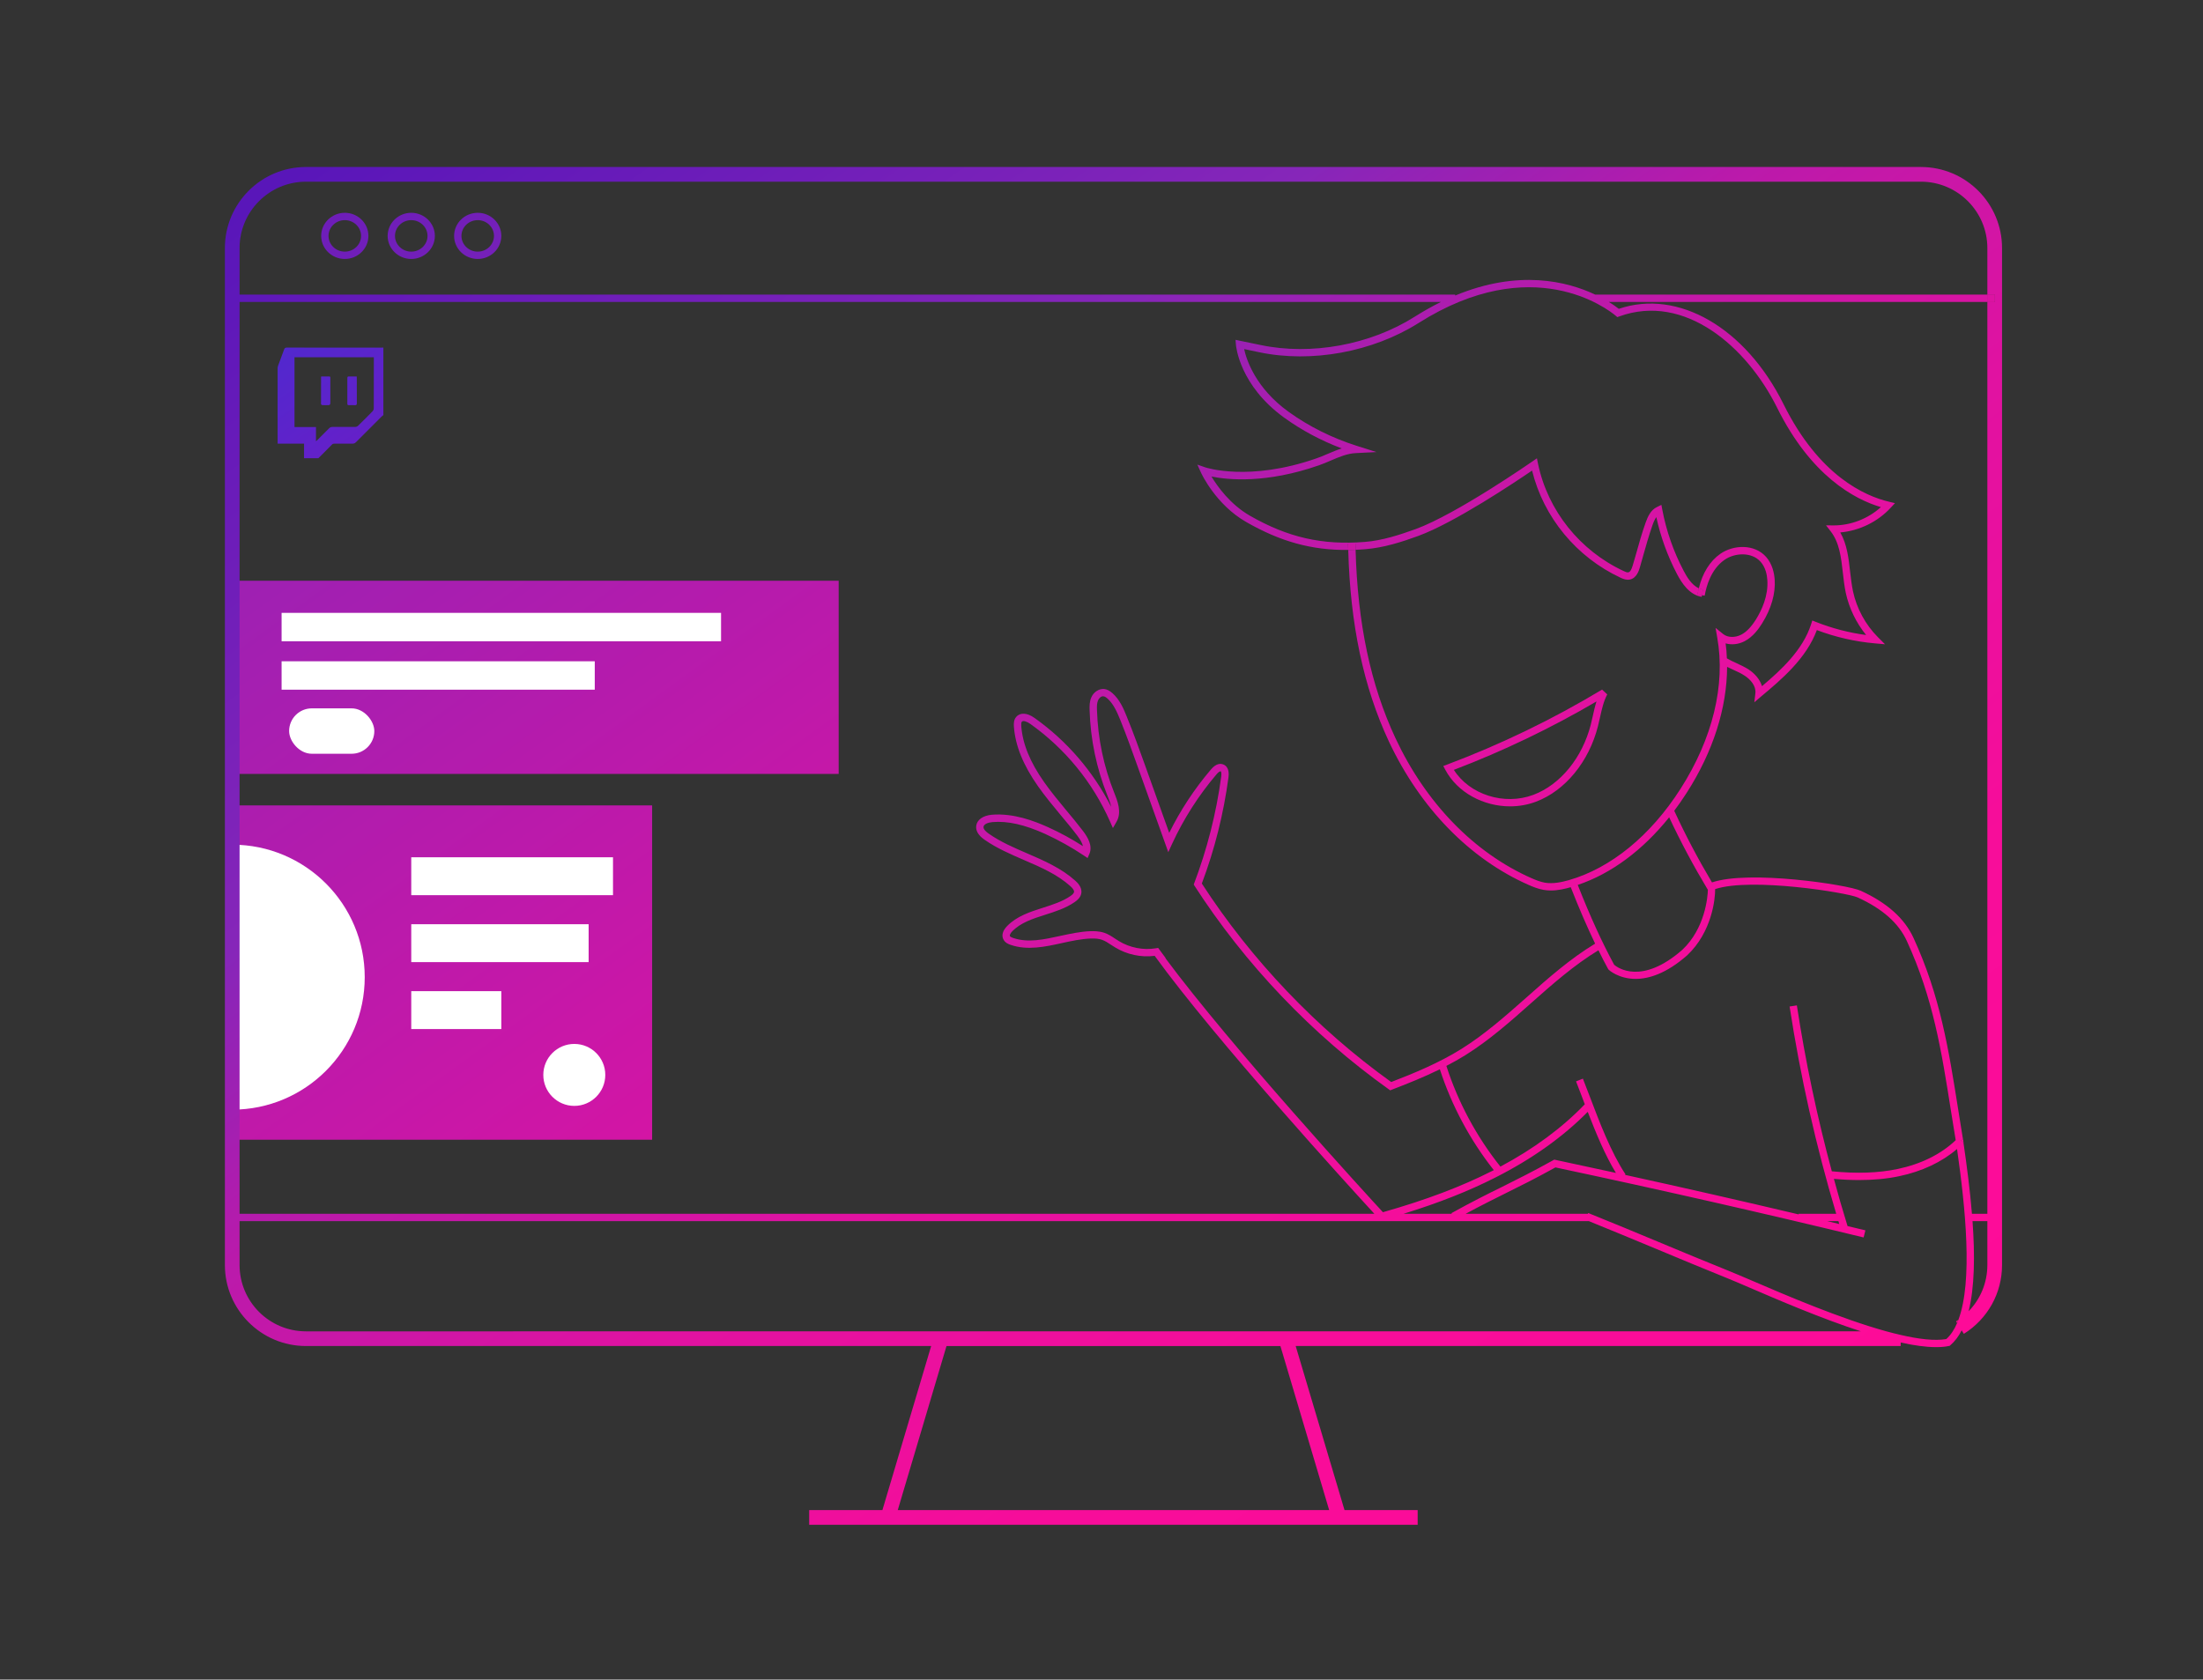 <?xml version="1.0" encoding="UTF-8"?>
<svg xmlns="http://www.w3.org/2000/svg" xmlns:xlink="http://www.w3.org/1999/xlink" id="b" viewBox="0 0 300 228.786">
  <rect x="0" y="0" width="300" height="228.786" fill="#333333" stroke="none"/>
  <defs>
    <linearGradient id="c" x1="5.533" y1="-.576" x2="225.539" y2="302.543" gradientUnits="userSpaceOnUse">
      <stop offset=".101" stop-color="#8626b9"></stop>
      <stop offset=".348" stop-color="#ba1aab"></stop>
      <stop offset=".527" stop-color="#e012a1"></stop>
      <stop offset=".664" stop-color="#f70d9a"></stop>
      <stop offset=".823" stop-color="#ff0b98"></stop>
      <stop offset="1" stop-color="#c6243b"></stop>
    </linearGradient>
    <linearGradient id="d" x1="-21.904" y1="19.338" x2="198.102" y2="322.457" xlink:href="#c"></linearGradient>
    <linearGradient id="e" x1="102.811" y1="-71.181" x2="322.817" y2="231.939" gradientUnits="userSpaceOnUse">
      <stop offset="0" stop-color="#5916b9"></stop>
      <stop offset=".277" stop-color="#8626b9"></stop>
      <stop offset=".369" stop-color="#ba1aab"></stop>
      <stop offset=".527" stop-color="#e012a1"></stop>
      <stop offset=".664" stop-color="#f70d9a"></stop>
      <stop offset=".823" stop-color="#ff0b98"></stop>
      <stop offset="1" stop-color="#c6243b"></stop>
    </linearGradient>
    <linearGradient id="f" x1="97.115" y1="-67.047" x2="228.509" y2="113.985" xlink:href="#e"></linearGradient>
    <linearGradient id="g" x1="97.115" y1="-67.047" x2="228.509" y2="113.985" xlink:href="#e"></linearGradient>
    <linearGradient id="h" x1="90.329" y1="-62.121" x2="310.335" y2="240.998" gradientUnits="userSpaceOnUse">
      <stop offset=".277" stop-color="#8626b9"></stop>
      <stop offset=".369" stop-color="#ba1aab"></stop>
      <stop offset=".527" stop-color="#e012a1"></stop>
      <stop offset=".664" stop-color="#f70d9a"></stop>
      <stop offset=".823" stop-color="#ff0b98"></stop>
    </linearGradient>
    <linearGradient id="i" x1="86.804" y1="-59.563" x2="306.81" y2="243.556" xlink:href="#e"></linearGradient>
    <linearGradient id="j" x1="114.943" y1="-79.986" x2="334.949" y2="223.133" xlink:href="#e"></linearGradient>
    <linearGradient id="k" x1="229.312" y1="103.213" x2="305.447" y2="208.11" xlink:href="#e"></linearGradient>
    <linearGradient id="l" x1="86.804" y1="-59.563" x2="306.81" y2="243.556" xlink:href="#e"></linearGradient>
    <linearGradient id="m" x1="114.943" y1="-79.986" x2="334.949" y2="223.133" xlink:href="#e"></linearGradient>
    <linearGradient id="n" x1="90.684" y1="-62.38" x2="310.69" y2="240.74" xlink:href="#e"></linearGradient>
    <linearGradient id="o" x1="159.905" y1="-112.62" x2="379.911" y2="190.499" xlink:href="#e"></linearGradient>
    <linearGradient id="p" x1="159.905" y1="-112.62" x2="379.911" y2="190.499" xlink:href="#e"></linearGradient>
    <linearGradient id="q" x1="51.96" y1="-34.273" x2="271.966" y2="268.846" gradientUnits="userSpaceOnUse">
      <stop offset=".106" stop-color="#5916b9"></stop>
      <stop offset=".322" stop-color="#8626b9"></stop>
      <stop offset=".414" stop-color="#ba1aab"></stop>
      <stop offset=".527" stop-color="#e012a1"></stop>
      <stop offset=".664" stop-color="#f70d9a"></stop>
      <stop offset=".823" stop-color="#ff0b98"></stop>
      <stop offset="1" stop-color="#c6243b"></stop>
    </linearGradient>
    <linearGradient id="r" x1="17.113" y1="-8.981" x2="237.119" y2="294.138" gradientUnits="userSpaceOnUse">
      <stop offset="0" stop-color="#5916b9"></stop>
      <stop offset=".277" stop-color="#8626b9"></stop>
      <stop offset=".369" stop-color="#ba1aab"></stop>
      <stop offset=".527" stop-color="#e012a1"></stop>
      <stop offset=".664" stop-color="#f70d9a"></stop>
      <stop offset=".823" stop-color="#ff0b98"></stop>
    </linearGradient>
    <linearGradient id="s" x1="23.041" y1="-13.284" x2="243.047" y2="289.836" xlink:href="#e"></linearGradient>
    <linearGradient id="t" x1="28.969" y1="-17.586" x2="248.975" y2="285.533" xlink:href="#e"></linearGradient>
    <linearGradient id="u" x1="5.496" y1="-.549" x2="225.502" y2="302.57" gradientUnits="userSpaceOnUse">
      <stop offset="0" stop-color="#003ce1"></stop>
      <stop offset=".136" stop-color="#492cd0"></stop>
      <stop offset=".302" stop-color="#920cbd"></stop>
      <stop offset=".452" stop-color="#ca01ad"></stop>
      <stop offset=".582" stop-color="#f500a2"></stop>
      <stop offset=".686" stop-color="#fd029a"></stop>
      <stop offset=".751" stop-color="#fd0397"></stop>
      <stop offset="1" stop-color="#d80135"></stop>
    </linearGradient>
    <linearGradient id="v" x1="7.751" y1="-2.186" x2="227.757" y2="300.933" xlink:href="#u"></linearGradient>
    <linearGradient id="w" x1="5.39" y1="-.473" x2="225.396" y2="302.647" xlink:href="#u"></linearGradient>
  </defs>
  <rect x="31.621" y="79.105" width="82.588" height="26.314" style="fill:url(#c);"></rect>
  <rect x="31.621" y="109.707" width="57.185" height="45.54" style="fill:url(#d);"></rect>
  <path d="M31.621,115.057c9.967,0,18.047,8.08,18.047,18.047s-8.08,18.047-18.047,18.047v-36.094Z" style="fill:#fff;"></path>
  <g>
    <path d="M267.384,155.628v.03l-.37-.37,.31-.04c.02,.12,.04,.25,.06,.38Z" style="fill:url(#e);"></path>
    <path d="M233.584,120.948l-.03,.02c0-.01,.01-.02,.01-.04,.01,.01,.02,.01,.02,.02Z" style="fill:url(#f);"></path>
    <path d="M233.584,120.948l-.03,.02c0-.01,.01-.02,.01-.04,.01,.01,.02,.01,.02,.02Z" style="fill:url(#g);"></path>
    <path d="M267.384,155.628h-.03l-.34-.34,.31-.04c.02,.12,.04,.25,.06,.38Z" style="fill:url(#e);"></path>
    <path d="M205.634,109.836c-3.621,0-7.168-1.878-8.821-4.993l-.267-.502,.532-.2c7.312-2.75,14.407-6.185,21.091-10.211l.701,.66c-.504,.963-.74,2.029-.991,3.158-.087,.392-.174,.783-.272,1.17-1.231,4.849-4.465,8.789-8.438,10.284-1.143,.431-2.343,.634-3.535,.634Zm-7.651-4.969c2.135,3.37,6.856,4.894,10.835,3.399,3.671-1.382,6.668-5.059,7.82-9.595,.096-.377,.181-.759,.265-1.14,.146-.658,.295-1.328,.503-1.984-6.189,3.63-12.714,6.762-19.423,9.319Z" style="fill:url(#h);"></path>
    <path d="M184.604,74.888c-.34,.02-.67,.02-1,.02-.02-.28-.02-.56-.03-.85l1-.02c.01,.28,.01,.57,.03,.85Z" style="fill:url(#i);"></path>
    <path d="M231.894,80.308l-.12,.77-.61-.1c.05-.29,.11-.57,.18-.84,.17,.08,.36,.14,.55,.17Z" style="fill:url(#j);"></path>
    <path d="M267.394,155.668l-.01,.01v-.02l.01,.01Z" style="fill:url(#k);"></path>
    <path d="M184.604,74.888c-.34,.02-.67,.02-1,.02-.02-.28-.02-.56-.03-.85l1-.02c.01,.28,.01,.57,.03,.85Z" style="fill:url(#l);"></path>
    <path d="M231.894,80.308l-.12,.77-.61-.1c.05-.29,.11-.57,.18-.84,.17,.08,.36,.14,.55,.17Z" style="fill:url(#m);"></path>
  </g>
  <g>
    <path d="M266.694,179.778c-.06,.15-.12,.3-.18,.44l-.14-.23c.11-.07,.22-.14,.32-.21Z" style="fill:url(#n);"></path>
    <rect x="270.634" y="40.128" width="1" height="1" style="fill:url(#o);"></rect>
    <rect x="270.634" y="40.128" width="1" height="1" style="fill:url(#p);"></rect>
    <path d="M261.594,22.748H41.664c-6.09,0-11.04,4.95-11.04,11.04V172.308c0,6.09,4.95,11.04,11.04,11.04H126.804l-6.64,22.35h-9.97v2h82.86v-2h-9.96l-6.65-22.35h82.39v-.48c1.79,.4,3.43,.63,4.81,.63,.63,0,1.21-.04,1.72-.15l.13-.02,.09-.08c.62-.53,1.14-1.21,1.55-2.04l.3,.48c3.25-2.04,5.2-5.54,5.2-9.38V33.788c0-6.09-4.95-11.04-11.04-11.04ZM32.624,41.128H196.234c-1.17,.57-2.37,1.25-3.61,2.03-6.03,3.81-14.06,5.29-20.95,3.84-.7-.15-2.77-.57-2.77-.57l-.65-.14,.05,.67c.02,.22,.5,5.54,6.57,9.93,2.38,1.72,5.02,3.13,7.84,4.19-.65,.21-1.28,.48-1.9,.74-.51,.22-1.02,.44-1.55,.62-9.18,3.2-15.05,1.25-15.11,1.23l-1.1-.38,.48,1.06c.08,.18,2.03,4.38,6.16,6.75,4.66,2.67,8.93,3.87,13.91,3.81-.02-.28-.02-.56-.03-.85l1-.02c.01,.28,.01,.57,.03,.85,.44-.02,.88-.04,1.33-.08,2.51-.2,4.94-.98,7.19-1.8,4.97-1.82,13.19-7.33,15.51-8.91,1.57,6.37,6.03,11.79,12.06,14.6,.36,.17,.79,.34,1.27,.24,.92-.19,1.23-1.25,1.35-1.65,.14-.51,.29-1.01,.43-1.52,.39-1.39,.8-2.83,1.28-4.21,.14-.41,.31-.81,.53-1.12,.59,2.71,1.54,5.32,2.83,7.78,.63,1.19,1.65,2.8,3.35,3.08l.04-.22-.61-.1c.05-.29,.11-.57,.18-.84-.96-.44-1.63-1.54-2.07-2.39-1.38-2.62-2.36-5.43-2.91-8.34l-.12-.64-.59,.29c-.86,.41-1.26,1.29-1.57,2.17-.5,1.41-.91,2.86-1.3,4.27-.15,.5-.29,1.01-.44,1.51-.17,.59-.36,.9-.59,.95-.18,.04-.41-.06-.64-.17-5.97-2.78-10.34-8.24-11.67-14.62l-.15-.74-.62,.43c-.11,.07-10.31,7.17-15.89,9.21-2.19,.79-4.54,1.56-6.93,1.75-5.8,.46-10.48-.61-15.66-3.58-2.68-1.55-4.41-3.98-5.22-5.33,2.2,.45,7.39,1,14.62-1.52,.55-.19,1.08-.42,1.62-.65,1.16-.5,2.27-.97,3.45-1.02l2.78-.14-2.66-.84c-3.4-1.08-6.54-2.65-9.33-4.66-4.44-3.21-5.7-7.01-6.03-8.53,.66,.14,1.61,.34,2.04,.43,7.14,1.5,15.45-.03,21.7-3.97,15.53-9.83,25.75-1.93,26.86-1l.22,.19,.27-.1c8.93-3.23,17.39,4.17,21.48,12.42,4.62,9.32,10.54,12.49,14.14,13.56-1.73,1.57-4.07,2.49-6.41,2.49h-.03l-1.03-.01,.63,.81c1.2,1.54,1.42,3.52,1.66,5.62,.1,.91,.21,1.86,.4,2.76,.45,2.09,1.42,4.09,2.77,5.75-2.34-.31-4.63-.91-6.83-1.78l-.5-.2-.16,.51c-1.12,3.51-4.08,6.23-6.69,8.44-.28-.97-1.05-1.77-1.81-2.27-.55-.35-1.13-.62-1.69-.88-.46-.21-.88-.4-1.28-.64-.02-.69-.08-1.37-.17-2.04,.81,.23,1.75,.14,2.59-.3,1.15-.6,1.91-1.68,2.38-2.43,1.25-2,1.84-4.06,1.71-5.96-.06-.87-.31-2.11-1.16-3.08-1.61-1.83-4.5-1.65-6.24-.43-1.41,.98-2.44,2.63-2.93,4.7,.17,.08,.36,.14,.55,.17l-.12,.77,.37,.06c.22-1.27,.85-3.59,2.7-4.88,1.4-.98,3.71-1.1,4.92,.27,.67,.76,.87,1.77,.91,2.49,.15,2.13-.76,4.09-1.55,5.36-.66,1.04-1.29,1.7-2,2.07-.85,.44-1.85,.41-2.46-.08l-1.04-.84,.23,1.32c1.15,6.45-.63,13.78-5.02,20.63-4.07,6.36-9.47,10.77-15.19,12.41-.93,.26-2.13,.54-3.29,.34-.58-.11-1.14-.32-1.8-.61-7.8-3.45-14.37-10.21-18.51-19.05-3.39-7.25-5.17-15.65-5.44-25.68-.34,.02-.67,.02-1,.02,.27,10.18,2.09,18.72,5.53,26.08,4.25,9.06,11,16,19.01,19.54,.63,.28,1.31,.55,2.03,.68,.35,.06,.69,.09,1.02,.09,1,0,1.94-.23,2.71-.45,1.12,2.86,2.22,5.4,3.32,7.69-3.41,2.06-6.43,4.73-9.35,7.33-2.79,2.47-5.68,5.03-8.87,7.02-3,1.87-6.35,3.27-9.55,4.5-10.11-7.26-19.02-16.59-25.79-27.04,1.76-4.66,2.97-9.53,3.63-14.46,.15-1.13-.28-1.57-.66-1.74-.39-.17-1-.2-1.73,.67-2.24,2.63-4.15,5.53-5.68,8.63l-3.26-9.12c-.79-2.2-1.6-4.47-2.51-6.69-.48-1.21-1-2.36-1.95-3.21-.39-.35-.77-.54-1.15-.58-.69-.05-1.41,.4-1.73,1.13-.26,.58-.26,1.2-.24,1.78,.12,3.99,.94,7.89,2.42,11.6,.19,.48,.41,1.02,.52,1.55-2.45-4.82-6.03-8.99-10.45-12.12-1-.71-1.95-.76-2.48-.14-.34,.39-.35,.89-.32,1.33,.19,2.6,1.27,5.25,3.29,8.13,.94,1.34,2.01,2.62,3.03,3.86,.78,.93,1.59,1.9,2.33,2.88,.42,.56,.67,1.02,.75,1.41-1.51-.97-3.1-1.84-4.74-2.58-1.88-.85-4.72-1.94-7.66-1.7-1.2,.11-2.02,.68-2.13,1.5-.09,.68,.29,1.32,1.14,1.91,1.66,1.16,3.55,1.97,5.37,2.76,2.32,1,4.51,1.95,6.3,3.55,.37,.33,.54,.6,.51,.8-.03,.17-.19,.35-.5,.56-1.09,.75-2.43,1.17-3.73,1.59-1.76,.56-3.57,1.14-4.9,2.51-.57,.59-.75,1.2-.52,1.74,.21,.49,.7,.71,1.06,.82,2.27,.76,4.63,.25,6.9-.25,1.31-.29,2.66-.58,3.96-.63,.65-.02,1.12,.03,1.52,.17,.44,.15,.85,.42,1.27,.7,.18,.12,.36,.24,.55,.35,1.58,.96,3.51,1.38,5.36,1.14h.01c8.34,11.51,26.33,31.23,29.92,35.14H32.624V41.128ZM233.564,121.108c4.94-1.63,18.04,.5,19.4,1.13,3.39,1.55,5.59,3.5,6.71,5.95,3.58,7.8,4.71,14.92,6.01,23.17,.21,1.29,.42,2.6,.64,3.95-2,1.91-4.71,3.25-7.88,3.92-2.61,.55-5.55,.66-8.99,.32-2.01-7.44-3.6-15.01-4.76-22.6l-.99,.15c1.46,9.51,3.59,19,6.35,28.24h-5.12v.08c-7.77-1.84-15.68-3.64-23.66-5.39l.09-.06c-1.99-3-3.55-7.12-4.93-10.76-.3-.78-.59-1.55-.88-2.28l-.93,.37c.28,.72,.57,1.48,.87,2.27,.11,.28,.21,.56,.32,.85-3.09,3.22-6.94,6.06-11.49,8.49-3.23-4.04-5.78-8.78-7.36-13.72,.88-.45,1.73-.93,2.57-1.45,3.26-2.03,6.18-4.62,9-7.13,2.87-2.55,5.84-5.17,9.14-7.17,.43,.89,.87,1.73,1.31,2.54l.09,.12c.02,.02,1.33,1.24,3.67,1.24,1.78,0,4.16-.71,7.01-3.21,3.36-3.16,3.83-7.67,3.81-9.02Zm-.01-.14c0-.01,.01-.02,.01-.04,.01,.01,.02,.01,.02,.02l-.03,.02Zm16.8,45.37c.03,.13,.07,.26,.11,.39-.54-.13-1.09-.26-1.63-.39h1.52Zm-52.65-1h-6.58c4.82-1.49,8.84-3.08,12.51-4.94,4.98-2.52,9.21-5.53,12.58-8.95,1.11,2.87,2.34,5.87,3.84,8.32-2.73-.6-5.47-1.19-8.21-1.77l-.19-.04-.16,.09c-2.82,1.57-4.9,2.6-6.9,3.6-2.02,.99-4.1,2.03-6.94,3.6l.05,.09Zm-39.99-36.22l-.3,.05c-1.71,.29-3.54-.07-5.03-.97-.17-.1-.34-.21-.5-.32-.47-.31-.94-.63-1.51-.82-.68-.23-1.4-.23-1.87-.22-1.4,.05-2.79,.36-4.14,.65-2.24,.49-4.36,.96-6.38,.28-.33-.11-.43-.2-.46-.27-.05-.13,.08-.39,.32-.64,1.16-1.19,2.78-1.71,4.5-2.26,1.36-.43,2.77-.88,3.98-1.71,.36-.24,.84-.64,.93-1.24,.12-.84-.6-1.48-.83-1.69-1.91-1.71-4.28-2.74-6.58-3.73-1.77-.76-3.61-1.56-5.18-2.66-.36-.25-.78-.61-.73-.95,.05-.38,.65-.59,1.23-.64,2.07-.17,4.34,.34,7.16,1.61,1.83,.84,3.61,1.83,5.28,2.95l.5,.34,.24-.55c.49-1.14-.24-2.3-.82-3.08-.76-1-1.57-1.98-2.36-2.92-1.01-1.22-2.06-2.49-2.98-3.8-1.92-2.72-2.93-5.21-3.11-7.62-.01-.22-.02-.49,.08-.61,.18-.2,.72,0,1.14,.3,4.75,3.37,8.51,7.97,10.86,13.29l.4,.9,.49-.85c.75-1.29,.14-2.82-.31-3.95-1.44-3.6-2.23-7.39-2.35-11.26-.02-.49-.02-.96,.15-1.34,.13-.29,.41-.58,.72-.54,.17,.01,.35,.12,.58,.32,.79,.72,1.25,1.75,1.7,2.84,.89,2.21,1.7,4.47,2.48,6.66l4.08,11.41,.51-1.12c1.58-3.43,3.62-6.62,6.06-9.49,.28-.33,.5-.43,.56-.41,.06,.03,.14,.24,.08,.7-.67,5.03-1.94,9.99-3.75,14.74l.07,.03-.03,.02c6.92,10.76,16.08,20.38,26.5,27.81l.22,.16,.25-.1c2.14-.82,4.36-1.71,6.51-2.77,1.6,4.94,4.13,9.67,7.35,13.74-.08,.04-.16,.08-.24,.12-4.23,2.14-8.96,3.93-14.86,5.61-2.17-2.35-20.61-22.46-29.62-34.6l.03-.02-1.02-1.38Zm71.37,.27c-5.54,4.84-8.81,2.42-9.27,2.03-1.65-3.05-3.28-6.61-4.96-10.88,4.56-1.53,8.86-4.73,12.45-9.21,1.58,3.38,3.35,6.69,5.27,9.88-.02,.94-.37,5.25-3.49,8.18Zm-48.08,76.31h-58.75l6.64-22.35h45.47l6.64,22.35Zm-139.34-24.35c-4.99,0-9.04-4.05-9.04-9.04v-5.97H216.374c2.99,1.21,6.06,2.49,9.12,3.76,3.23,1.35,6.47,2.7,9.62,3.97,.72,.29,1.76,.73,3.01,1.27,3.99,1.72,9.82,4.23,15.29,6.01H41.664Zm225.03-1.58v.01c-.06,.15-.12,.3-.18,.44-.38,.9-.87,1.64-1.47,2.18-1.55,.27-3.73,.02-6.21-.56-.63-.14-1.28-.31-1.95-.49-6.3-1.74-13.9-5.01-18.36-6.93-1.27-.54-2.31-.99-3.04-1.28-3.15-1.27-6.38-2.61-9.61-3.96-3.22-1.34-6.45-2.69-9.6-3.95l-.04,.11h-16.65c2.11-1.14,3.81-1.98,5.45-2.8,1.98-.98,4.02-1.99,6.78-3.52,14.25,3.03,28.37,6.24,41.97,9.54l.24-.97c-.81-.2-1.62-.39-2.43-.58-.66-2.13-1.28-4.27-1.86-6.43,1.21,.11,2.35,.16,3.45,.16,1.98,0,3.79-.17,5.47-.53,3.09-.65,5.78-1.92,7.85-3.7,1.15,8.01,2.16,18,.19,23.26Zm3.94-7.46c0,2.39-.92,4.63-2.55,6.3,.82-3.28,.87-7.64,.53-12.27h2.02v5.97Zm1-131.18h-1v124.21h-2.1c-.26-3.2-.69-6.52-1.15-9.66v-.02l-.37-.37,.31-.04c-.23-1.38-.44-2.73-.65-4.05-1.32-8.32-2.45-15.5-6.09-23.43-1.23-2.67-3.58-4.78-7.2-6.44-1.8-.82-15.21-2.85-20.25-1.13-1.88-3.16-3.61-6.44-5.14-9.76,.58-.77,1.14-1.58,1.68-2.42,3.62-5.63,5.5-11.59,5.52-17.18,.28,.14,.55,.27,.83,.39,.56,.25,1.08,.49,1.56,.81,.78,.5,1.57,1.39,1.46,2.38l-.14,1.24,.95-.81c2.75-2.3,6.13-5.15,7.56-9.02,2.54,.96,5.2,1.57,7.91,1.81l1.37,.12-.97-.97c-1.69-1.7-2.89-3.91-3.39-6.25-.18-.85-.28-1.77-.39-2.66-.2-1.84-.42-3.74-1.34-5.35,2.59-.23,5.11-1.45,6.87-3.37l.58-.62-.83-.2c-3.28-.78-9.51-3.53-14.34-13.27-5.17-10.43-14.37-15.74-22.44-13-.28-.22-.74-.56-1.37-.94h51.56v-1h-53.41c-3.78-1.79-10.41-3.47-19.06,.13v-.13H32.624v-6.34c0-4.98,4.05-9.04,9.04-9.04h219.93c4.98,0,9.04,4.06,9.04,9.04v6.34h1v1Z" style="fill:url(#q);"></path>
    <g>
      <path d="M46.954,35.275c-1.773,0-3.216-1.41-3.216-3.144,0-1.734,1.442-3.145,3.216-3.145,1.772,0,3.215,1.41,3.215,3.145,0,1.733-1.442,3.144-3.215,3.144Zm0-5.288c-1.222,0-2.216,.962-2.216,2.145,0,1.182,.994,2.144,2.216,2.144s2.215-.962,2.215-2.144c0-1.183-.993-2.145-2.215-2.145Z" style="fill:url(#r);"></path>
      <path d="M56.003,35.275c-1.772,0-3.215-1.41-3.215-3.144,0-1.734,1.442-3.145,3.215-3.145,1.773,0,3.216,1.41,3.216,3.145,0,1.733-1.442,3.144-3.216,3.144Zm0-5.288c-1.222,0-2.215,.962-2.215,2.145,0,1.182,.993,2.144,2.215,2.144s2.216-.962,2.216-2.144c0-1.183-.994-2.145-2.216-2.145Z" style="fill:url(#s);"></path>
      <path d="M65.054,35.275c-1.772,0-3.215-1.41-3.215-3.144,0-1.734,1.442-3.145,3.215-3.145s3.215,1.41,3.215,3.145c0,1.733-1.442,3.144-3.215,3.144Zm0-5.288c-1.222,0-2.215,.962-2.215,2.145,0,1.182,.993,2.144,2.215,2.144s2.215-.962,2.215-2.144c0-1.183-.993-2.145-2.215-2.145Z" style="fill:url(#t);"></path>
    </g>
  </g>
  <g>
    <path d="M43.365,62.415h-1.959v-1.986h-3.601c0-.109,0-.183-0-.257-0-3.341-.001-6.681,.003-10.022,0-.13,.034-.265,.079-.388,.262-.714,.541-1.422,.793-2.14,.073-.208,.167-.275,.39-.275,4.27,.008,8.539,.006,12.809,.005,.109-0,.217-.006,.326-.009v9.193c-.076,.063-.156,.121-.226,.19-1.166,1.163-2.333,2.325-3.492,3.496-.155,.157-.311,.216-.527,.213-.811-.011-1.622-.007-2.433-.001-.093,.001-.214,.019-.274,.078-.635,.628-1.261,1.266-1.89,1.901Zm-.336-2.3c.129-.12,.196-.181,.26-.244,.51-.508,1.024-1.012,1.524-1.53,.135-.14,.273-.188,.462-.186,1.038,.007,2.076,.009,3.113-.003,.124-.001,.277-.065,.367-.152,.672-.654,1.336-1.316,1.989-1.988,.091-.094,.156-.258,.156-.39,.009-2.226,.007-4.453,.007-6.679v-.277h-10.803v9.501h2.926v1.948Z" style="fill:url(#u);"></path>
    <path d="M48.575,51.28c.006,.108,.013,.182,.013,.256,.001,1.129-.004,2.259,.005,3.388,.002,.209-.059,.28-.268,.268-.267-.016-.535-.01-.803-.002-.155,.005-.223-.037-.222-.21,.006-1.163,.006-2.325,0-3.488-.001-.166,.055-.219,.218-.214,.342,.01,.684,.003,1.057,.003Z" style="fill:url(#v);"></path>
    <path d="M43.749,51.281c.361,0,.719,.003,1.077-.001,.191-.002,.158,.134,.158,.245,.002,.953,.001,1.906,.001,2.859-0,.209,.013,.42-.01,.626-.007,.064-.108,.165-.171,.169-.308,.018-.619,.016-.927,.001-.059-.003-.161-.098-.162-.152-.004-1.228,.003-2.457,.008-3.685,0-.008,.006-.015,.025-.062Z" style="fill:url(#w);"></path>
  </g>
  <rect x="38.347" y="83.48" width="59.844" height="3.869" style="fill:#fff;"></rect>
  <rect x="38.347" y="90.076" width="42.646" height="3.869" style="fill:#fff;"></rect>
  <rect x="56.004" y="116.773" width="27.473" height="5.162" style="fill:#fff;"></rect>
  <rect x="56.004" y="125.892" width="24.156" height="5.162" style="fill:#fff;"></rect>
  <rect x="56.004" y="135.01" width="12.265" height="5.162" style="fill:#fff;"></rect>
  <rect x="39.372" y="96.488" width="11.602" height="6.184" rx="3.092" ry="3.092" style="fill:#fff;"></rect>
  <circle cx="78.207" cy="146.418" r="4.22" style="fill:#fff;"></circle>
</svg>
